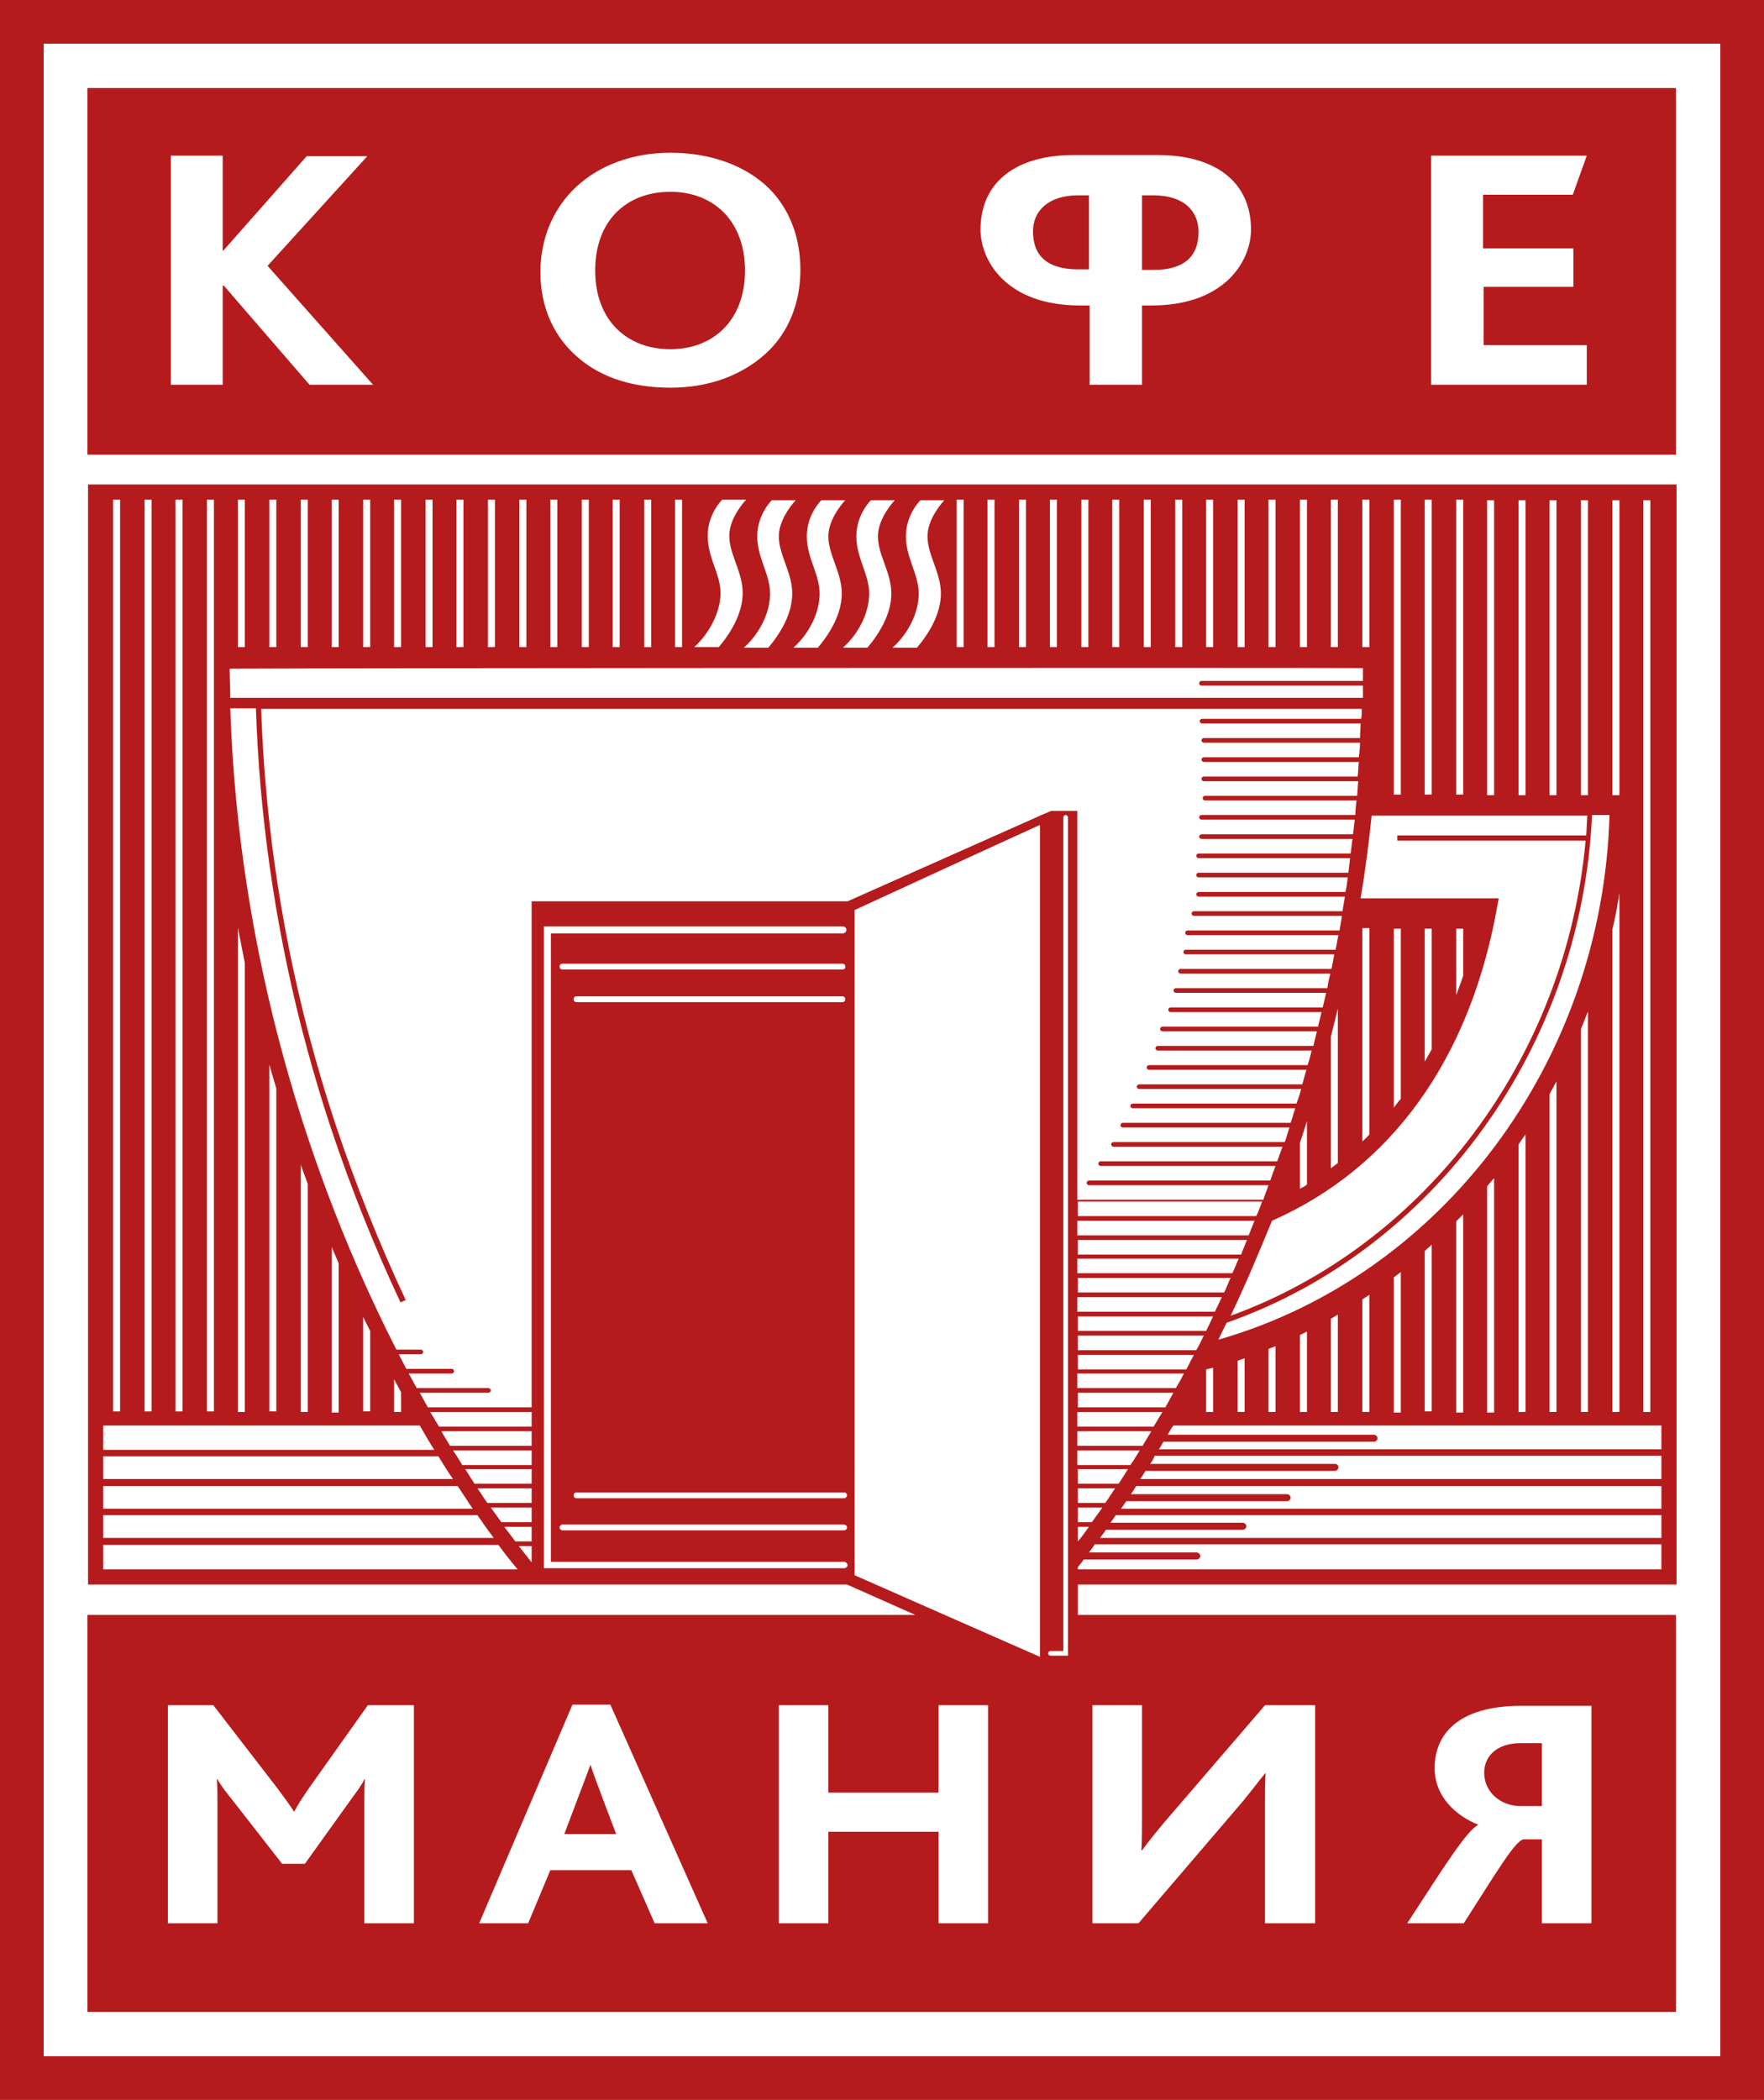 <?xml version="1.0" encoding="UTF-8"?> <svg xmlns="http://www.w3.org/2000/svg" xmlns:xlink="http://www.w3.org/1999/xlink" version="1.1" id="Layer_1" viewBox="0 0 302.6 360.2"><path fill="#B51B1C" d="M0,0v360.2h302.6V0H0z M295.1,352.7H7.5V7.5h287.6V352.7z M177.2,39.7c0,4.1,2.4,6.5,7.7,6.5h1.9V33.5H185 C179.8,33.5,177.2,36.2,177.2,39.7z M115,32.9c-7.5,0-12.9,4.9-12.9,13.5c0,8.6,5.5,13.5,12.9,13.5c7.3,0,12.8-4.9,12.8-13.5 C127.8,38,122.5,32.9,115,32.9z M254.6,304.1c0,3.2,2.7,5.7,6.3,5.7h3.6V299h-3.6C256.8,299,254.6,301.2,254.6,304.1z M287.6,15.1 H15V78h272.5V15.1z M53.1,66L38.4,49h-0.2V66h-8.9V26.7h8.9v16.3h0.1l14.3-16.2h10.4L45.9,45.6L64,66H53.1z M131.3,60.7 c-4,3.6-9.5,5.8-16.3,5.8c-6.4,0-11.6-1.7-15.4-4.8c-4.5-3.6-6.9-8.9-6.9-15c0-5.8,2.2-11,6.2-14.7c3.9-3.6,9.5-5.8,16.1-5.8 c7.1,0,13,2.3,16.9,6.1c3.6,3.6,5.4,8.5,5.4,14C137.3,51.9,135.3,57.1,131.3,60.7z M197.5,52.4h-1.6V66h-9V52.4h-1.6 c-12.9,0-17.1-7.9-17.1-13c0-8.4,6.4-12.8,15.9-12.8h14.6c9.5,0,15.9,4.4,15.9,12.8C214.6,44.5,210.4,52.4,197.5,52.4z M269.9,42.5 v6.7h-15.4v10h17.7V66h-26.7V26.7h26.7l-2.4,6.7h-15.4v9.2H269.9z M101.3,302.7l-4.5,11.9h8.9C105.7,314.6,101.6,303.9,101.3,302.7 L101.3,302.7z M197.8,33.5h-1.9v12.8h2c5.3,0,7.7-2.4,7.7-6.5C205.6,36.2,203.1,33.5,197.8,33.5z M287.6,277H184.9v-5.2h102.7V83.1 H15.1v188.7h130.2L157,277H15v68.1h272.5V277z M285,269.2H184.9v-0.4c0.3-0.4,0.7-0.8,1-1.3h19.4c0.3,0,0.6-0.3,0.6-0.6 c0-0.3-0.3-0.6-0.6-0.6h-18.5c0.3-0.4,0.7-0.9,1-1.4H285V269.2z M215.2,209.4c-0.3,0.8-0.7,1.7-1,2.5h-29.4v-2.5H215.2z M184.9,208.6v-2.5h31.6c-0.3,0.8-0.6,1.7-1,2.5H184.9z M213.9,212.7c-0.3,0.8-0.7,1.7-1,2.5h-28v-2.5H213.9z M212.5,215.9 c-0.4,0.8-0.7,1.7-1.1,2.5h-26.6v-2.5H212.5z M211.1,219.2c-0.4,0.8-0.7,1.7-1.1,2.5h-25.1v-2.5H211.1z M209.6,222.5 c-0.4,0.8-0.8,1.7-1.2,2.5h-23.6v-2.5H209.6z M208.1,225.8c-0.4,0.8-0.8,1.7-1.2,2.5h-22v-2.5H208.1z M208.1,234.6v7.6h-1.2v-7.3 C207.3,234.8,207.7,234.7,208.1,234.6z M206.5,229.1c-0.4,0.8-0.8,1.7-1.3,2.5h-20.3v-2.5H206.5z M204.8,232.4 c-0.4,0.8-0.9,1.7-1.3,2.5h-18.6v-2.5H204.8z M203.1,235.6c-0.4,0.8-0.9,1.7-1.4,2.5h-16.9v-2.5H203.1z M201.3,238.9 c-0.5,0.8-0.9,1.7-1.4,2.5h-15v-2.5H201.3z M199.4,242.2c-0.5,0.8-1,1.7-1.5,2.5h-13.1v-2.5H199.4z M197.5,245.5 c-0.5,0.8-1,1.7-1.5,2.5h-11.2v-2.5H197.5z M195.5,248.8c-0.5,0.8-1,1.7-1.6,2.5h-9.1v-2.5H195.5z M193.5,252 c-0.5,0.8-1.1,1.7-1.6,2.5h-7V252H193.5z M191.3,255.3c-0.6,0.8-1.1,1.7-1.7,2.5h-4.7v-2.5H191.3z M189.1,258.6 c-0.6,0.8-1.2,1.7-1.8,2.5h-2.4v-2.5H189.1z M285,263.8h-96.3c0.3-0.4,0.7-0.9,1-1.4h23.5c0.3,0,0.6-0.3,0.6-0.6 c0-0.3-0.3-0.6-0.6-0.6h-22.7c0.3-0.4,0.6-0.9,0.9-1.3H285V263.8z M285,258.8h-92.7c0.3-0.4,0.6-0.9,0.9-1.3h27.6 c0.3,0,0.6-0.3,0.6-0.6c0-0.3-0.3-0.6-0.6-0.6h-26.8c0.3-0.4,0.6-0.9,0.9-1.4H285V258.8z M285,253.7h-89.4c0.3-0.4,0.6-0.9,0.9-1.4 h32.5c0.3,0,0.6-0.3,0.6-0.6c0-0.3-0.2-0.6-0.6-0.6h-31.7c0.3-0.4,0.6-0.9,0.8-1.4H285V253.7z M285,248.6h-86.2 c0.3-0.4,0.5-0.9,0.8-1.3h36.1c0.3,0,0.6-0.3,0.6-0.6c0-0.3-0.3-0.6-0.6-0.6h-35.4c0.3-0.5,0.6-1.1,1-1.6H285V248.6z M212.3,242.2 v-8.8c0.4-0.1,0.8-0.3,1.2-0.4v9.2H212.3z M217.6,242.2v-10.8c0.4-0.2,0.8-0.3,1.2-0.5v11.3H217.6z M223,242.2V229 c0.4-0.2,0.8-0.4,1.2-0.6v13.8H223z M228.3,242.2v-16c0.4-0.2,0.8-0.5,1.2-0.7v16.7H228.3z M233.7,242.2v-19.3 c0.4-0.3,0.8-0.5,1.2-0.8v20.1H233.7z M239.1,242.2v-23.1c0.4-0.3,0.8-0.6,1.2-0.9v24.1H239.1z M244.4,242.2v-27.6 c0.4-0.4,0.8-0.7,1.2-1.1v28.6H244.4z M249.8,242.2v-32.7c0.4-0.4,0.8-0.8,1.2-1.2v34H249.8z M255.1,242.2v-38.7 c0.4-0.5,0.8-1,1.2-1.4v40.2H255.1z M260.5,242.2v-45.9c0.4-0.6,0.8-1.2,1.2-1.7v47.6H260.5z M265.8,242.2v-54.5 c0.4-0.7,0.8-1.5,1.2-2.2v56.7H265.8z M271.2,242.2v-65.7c0.4-1,0.8-2,1.2-3v68.7H271.2z M281.9,85.8h1.2v156.4h-1.2V85.8z M276.6,85.8h1.2v50.6h-1.2V85.8z M276.6,159.4c0.5-2.1,0.9-4.2,1.2-6.3v89.1h-1.2V159.4z M276.1,139.8c-1.2,42.3-28.7,79-67.1,90 c0.5-1,0.9-1.9,1.4-2.9c35.4-12.4,60.9-47.1,62.7-87.1H276.1z M271.2,85.8h1.2v50.6h-1.2V85.8z M265.8,85.8h1.2v50.6h-1.2V85.8z M260.5,85.8h1.2v50.6h-1.2V85.8z M255.1,85.8h1.2v50.6h-1.2V85.8z M249.8,85.7h1.2v50.6h-1.2V85.7z M244.4,85.7h1.2v50.6h-1.2V85.7 z M239.1,85.7h1.2v50.6h-1.2V85.7z M272.3,139.8c-0.1,1.2-0.1,2.3-0.2,3.5h-32.4v0.9H272c-3.4,37.4-27.6,69.4-60.9,81.5 c2.5-5.2,4.8-10.7,7.1-16.3c20.4-9,33.9-27.6,38.6-53.7l0.3-1.6c0,0-11.4,0-23.7,0c0.8-4.7,1.4-9.4,1.9-14.2H272.3z M223,203.9V196 c0.4-1.2,0.8-2.4,1.2-3.7v10.9C223.8,203.5,223.4,203.7,223,203.9z M228.3,200.4v-22.6c0.4-1.6,0.8-3.2,1.2-4.8v26.5 C229.1,199.8,228.7,200.1,228.3,200.4z M233.7,195.8v-36.6h1.2v35.4C234.5,195.1,234.1,195.4,233.7,195.8z M239.1,190v-30.7h1.2 v29.2C239.8,189,239.5,189.5,239.1,190z M244.4,182.1v-22.8h1.2V180C245.2,180.7,244.8,181.4,244.4,182.1z M249.8,170.7v-11.4h1.2 v8.1C250.6,168.5,250.2,169.6,249.8,170.7z M233.7,85.7h1.2V111h-1.2V85.7z M228.3,85.7h1.2V111h-1.2V85.7z M223,85.7h1.2V111H223 V85.7z M217.6,85.7h1.2V111h-1.2V85.7z M212.3,85.7h1.2V111h-1.2V85.7z M206.9,85.7h1.2V111h-1.2V85.7z M201.6,85.7h1.2V111h-1.2 V85.7z M196.2,85.7h1.2V111h-1.2V85.7z M190.8,85.7h1.2V111h-1.2V85.7z M185.5,85.7h1.2V111h-1.2V85.7z M180.1,85.7h1.2V111h-1.2 V85.7z M174.8,85.7h1.2V111h-1.2V85.7z M169.4,85.7h1.2V111h-1.2V85.7z M164.1,85.7l1.2,0V111h-1.2V85.7z M155.4,92 c0-3.8,2.5-6.2,2.5-6.2h4.1c0,0-2.9,3-2.9,6.2c0,3.2,2.3,6.2,2.3,9.8c0,3.5-2,6.8-4.1,9.3c0,0-3.4,0-4.2,0c2.8-2.5,4.5-6.1,4.5-9.3 C157.6,98.5,155.4,95.7,155.4,92z M146.9,92c0-3.8,2.5-6.2,2.5-6.2h4.1c0,0-2.9,3-2.9,6.2c0,3.2,2.3,6.2,2.3,9.8 c0,3.5-2,6.8-4.1,9.3c0,0-3.4,0-4.2,0c2.8-2.5,4.5-6.1,4.5-9.3C149.1,98.5,146.9,95.7,146.9,92z M138.4,92c0-3.8,2.5-6.2,2.5-6.2 h4.1c0,0-2.9,3-2.9,6.2c0,3.2,2.3,6.2,2.3,9.8c0,3.5-2,6.8-4.1,9.3c0,0-3.4,0-4.2,0c2.8-2.5,4.5-6.1,4.5-9.3 C140.6,98.5,138.4,95.7,138.4,92z M129.9,92c0-3.8,2.5-6.2,2.5-6.2h4.1c0,0-2.9,3-2.9,6.2c0,3.2,2.3,6.2,2.3,9.8 c0,3.5-2,6.8-4.1,9.3c0,0-3.4,0-4.2,0c2.8-2.5,4.5-6.1,4.5-9.3C132.1,98.5,129.9,95.7,129.9,92z M123.6,101.7c0-3.2-2.2-6-2.2-9.8 c0-3.8,2.5-6.2,2.5-6.2h4.1c0,0-2.9,3-2.9,6.2c0,3.2,2.3,6.2,2.3,9.8c0,3.5-2,6.8-4.1,9.3c0,0-3.4,0-4.2,0 C121.8,108.5,123.6,104.9,123.6,101.7z M115.8,85.7h1.2V111h-1.2V85.7z M110.5,85.7h1.2V111h-1.2V85.7z M105.1,85.7h1.2V111h-1.2 V85.7z M99.8,85.7h1.2V111h-1.2V85.7z M94.4,85.7h1.2V111h-1.2V85.7z M89.1,85.7h1.2V111h-1.2V85.7z M83.7,85.7h1.2V111h-1.2V85.7z M78.3,85.7h1.2V111h-1.2V85.7z M73,85.7h1.2V111H73V85.7z M67.6,85.7h1.2V111h-1.2V85.7z M62.3,85.7h1.2V111h-1.2V85.7z M56.9,85.7 h1.2V111h-1.2V85.7z M51.6,85.7h1.2V111h-1.2V85.7z M46.2,85.7h1.2V111h-1.2V85.7z M40.8,85.7H42V111h-1.2V85.7z M233.8,114.6 c0,0.7,0,1.4,0,2.2h-27.7c-0.2,0-0.4,0.2-0.4,0.4c0,0.2,0.2,0.4,0.4,0.4h27.7c0,0.7,0,1.4,0,2.1H39.5c0-1.7-0.1-3.3-0.1-5 C55.9,114.6,217.6,114.5,233.8,114.6z M35.5,85.7h1.2v156.4h-1.2V85.7z M30.1,85.7h1.2v156.4h-1.2V85.7z M24.8,85.7H26v156.4h-1.2 V85.7z M19.4,85.7h1.2v156.4h-1.2V85.7z M17.7,244.5H72c0.8,1.4,1.6,2.8,2.5,4.2H17.7V244.5z M40.8,242.2v-83.1 c0.4,2,0.8,4.1,1.2,6.1v77H40.8z M46.2,242.2v-59.6c0.4,1.4,0.8,2.8,1.2,4.1v55.4H46.2z M51.6,242.2v-42.4c0.4,1.1,0.8,2.2,1.2,3.3 v39.1H51.6z M56.9,242.2v-28.3c0.4,0.9,0.8,1.9,1.2,2.8v25.6H56.9z M62.3,242.2v-16.3c0.4,0.8,0.8,1.6,1.2,2.4v13.8H62.3z M67.6,242.2v-5.6c0.4,0.7,0.8,1.5,1.2,2.2v3.4H67.6z M17.7,249.8h57.5c0.8,1.3,1.6,2.6,2.5,3.9h-60V249.8z M17.7,254.9h60.8 c0.9,1.3,1.7,2.6,2.6,3.9H17.7V254.9z M17.7,259.9h64.2c0.9,1.3,1.8,2.6,2.8,3.9h-67V259.9z M17.7,269.2V265h67.8 c1.1,1.5,2.2,2.9,3.3,4.2H17.7z M91.2,268c-0.7-0.9-1.5-1.9-2.2-2.8h2.2V268z M91.2,264.4h-2.8c-0.6-0.8-1.2-1.6-1.9-2.5h4.7V264.4z M91.2,261.1H86c-0.6-0.8-1.2-1.7-1.8-2.5h7V261.1z M91.2,257.8h-7.6c-0.6-0.8-1.1-1.7-1.7-2.5h9.3V257.8z M91.2,254.5h-9.8 c-0.5-0.8-1.1-1.7-1.6-2.5h11.4V254.5z M91.2,251.3H79.3c-0.5-0.8-1-1.7-1.6-2.5h13.5V251.3z M91.2,248h-14c-0.5-0.8-1-1.7-1.5-2.5 h15.5V248z M91.2,244.7H75.3c-0.5-0.8-1-1.7-1.5-2.5h17.4V244.7z M144.8,269H93.3V158.9h51.3c0.3,0,0.6,0.3,0.6,0.6 c0,0.3-0.3,0.6-0.6,0.6c0,0-48.9,0-50.1,0v107.8c1.2,0,50.3,0,50.3,0c0.3,0,0.6,0.3,0.6,0.6C145.4,268.7,145.1,269,144.8,269z M144.5,166.3h-48c-0.3,0-0.5-0.2-0.5-0.5c0-0.3,0.2-0.5,0.5-0.5h48c0.3,0,0.5,0.2,0.5,0.5C145.1,166.1,144.8,166.3,144.5,166.3z M145,171.4c0,0.3-0.2,0.5-0.5,0.5H98.9c-0.3,0-0.5-0.2-0.5-0.5c0-0.3,0.2-0.5,0.5-0.5h45.6C144.8,170.9,145,171.1,145,171.4z M96.5,261.5h48.2c0.3,0,0.6,0.2,0.6,0.5c0,0.3-0.2,0.5-0.6,0.5H96.5c-0.3,0-0.5-0.2-0.5-0.5C96,261.8,96.2,261.5,96.5,261.5z M144.8,257H98.9c-0.3,0-0.5-0.2-0.5-0.5c0-0.3,0.2-0.5,0.5-0.5h45.9c0.3,0,0.5,0.2,0.5,0.5C145.3,256.7,145.1,257,144.8,257z M71,329.9h-8.5v-20.7c0-1.4,0-2.7,0.1-4h-0.1c-0.4,1-1.9,2.9-2.6,3.9l-7.6,10.6h-3.9l-8.5-10.9c-0.8-1-1.8-2.2-2.6-3.6h-0.1 c0.1,1.4,0.1,2.7,0.1,3.8v20.9h-8.5v-37.4h7.8l10.8,14c1.2,1.6,2.1,2.8,3,4.2h0.1c0.7-1.3,1.6-2.7,2.8-4.4l9.8-13.8H71V329.9z M112.3,329.9l-4-9.1H94.4l-3.8,9.1h-8.4l16-37.5h6.5l16.7,37.5H112.3z M169.5,329.9H161v-15.7h-18.9v15.7h-8.5v-37.4h8.5v15H161 v-15h8.5V329.9z M178.4,284.2c-2.5-1.1-30.7-13.5-31.8-14V156.1c1.1-0.5,29.3-13.5,31.8-14.6V284.2z M145.4,154.6H91.2v86.8H73.4 c-0.5-0.8-0.9-1.7-1.4-2.5h11.8c0.2,0,0.4-0.2,0.4-0.4c0-0.2-0.2-0.4-0.4-0.4H71.5c-0.5-0.8-0.9-1.7-1.4-2.5h7.4 c0.2,0,0.4-0.2,0.4-0.4c0-0.2-0.2-0.4-0.4-0.4h-7.8c-0.4-0.8-0.9-1.7-1.3-2.5h3.8c0.2,0,0.4-0.2,0.4-0.4c0-0.2-0.2-0.4-0.4-0.4h-4.2 c-15.1-29.6-27.1-67.7-28.5-110h4.4c0.6,18.2,3.2,36.6,7.8,54.7c1.5,5.8,3.2,11.7,5.1,17.4c3.4,10.2,7.4,20.2,11.9,29.8l0.9-0.4 c-4.5-9.6-8.5-19.6-11.9-29.7c-1.9-5.7-3.6-11.5-5.1-17.3c-4.6-18-7.2-36.3-7.8-54.4h188.8c0,0.6,0,1.2-0.1,1.7h-27.3 c-0.2,0-0.4,0.2-0.4,0.4c0,0.2,0.2,0.4,0.4,0.4h27.2c0,0.8-0.1,1.7-0.1,2.5h-26.8c-0.2,0-0.4,0.2-0.4,0.4c0,0.2,0.2,0.4,0.4,0.4 h26.8c0,0.8-0.1,1.7-0.2,2.5h-26.6c-0.2,0-0.4,0.2-0.4,0.4c0,0.2,0.2,0.4,0.4,0.4h26.6c-0.1,0.8-0.1,1.7-0.2,2.5h-26.4 c-0.2,0-0.4,0.2-0.4,0.4c0,0.2,0.2,0.4,0.4,0.4H233c-0.1,0.8-0.1,1.7-0.2,2.5h-26.1c-0.2,0-0.4,0.2-0.4,0.4c0,0.2,0.2,0.4,0.4,0.4 h26c-0.1,0.8-0.2,1.7-0.2,2.5h-26.4c-0.2,0-0.4,0.2-0.4,0.4c0,0.2,0.2,0.4,0.4,0.4h26.3c-0.1,0.8-0.2,1.7-0.3,2.5h-26 c-0.2,0-0.4,0.2-0.4,0.4c0,0.2,0.2,0.4,0.4,0.4H232c-0.1,0.8-0.2,1.7-0.3,2.5h-26.1c-0.2,0-0.4,0.2-0.4,0.4c0,0.2,0.2,0.4,0.4,0.4 h26c-0.1,0.8-0.2,1.7-0.3,2.5h-25.7c-0.2,0-0.4,0.2-0.4,0.4c0,0.2,0.2,0.4,0.4,0.4h25.6c-0.1,0.8-0.2,1.7-0.4,2.5h-25.2 c-0.2,0-0.4,0.2-0.4,0.4c0,0.2,0.2,0.4,0.4,0.4h25.1c-0.1,0.8-0.3,1.7-0.4,2.5h-25.5c-0.2,0-0.4,0.2-0.4,0.4c0,0.2,0.2,0.4,0.4,0.4 h25.4c-0.1,0.8-0.3,1.7-0.4,2.5h-26.1c-0.2,0-0.4,0.2-0.4,0.4c0,0.2,0.2,0.4,0.4,0.4h25.9c-0.2,0.8-0.3,1.7-0.5,2.5h-25.7 c-0.2,0-0.4,0.2-0.4,0.4c0,0.2,0.2,0.4,0.4,0.4h25.5c-0.2,0.8-0.3,1.7-0.5,2.5h-25.9c-0.2,0-0.4,0.2-0.4,0.4c0,0.2,0.2,0.4,0.4,0.4 h25.7c-0.2,0.8-0.4,1.7-0.5,2.5h-26c-0.2,0-0.4,0.2-0.4,0.4c0,0.2,0.2,0.4,0.4,0.4h25.8c-0.2,0.8-0.4,1.7-0.6,2.5h-26.1 c-0.2,0-0.4,0.2-0.4,0.4c0,0.2,0.2,0.4,0.4,0.4h25.9c-0.2,0.8-0.4,1.7-0.6,2.5h-26.7c-0.2,0-0.4,0.2-0.4,0.4c0,0.2,0.2,0.4,0.4,0.4 h26.5c-0.2,0.8-0.4,1.7-0.6,2.5h-26.7c-0.2,0-0.4,0.2-0.4,0.4c0,0.2,0.2,0.4,0.4,0.4H225c-0.2,0.8-0.4,1.7-0.7,2.5h-27.2 c-0.2,0-0.4,0.2-0.4,0.4c0,0.2,0.2,0.4,0.4,0.4h27c-0.2,0.8-0.5,1.7-0.7,2.5h-28c-0.2,0-0.4,0.2-0.4,0.4c0,0.2,0.2,0.4,0.4,0.4h27.8 c-0.2,0.8-0.5,1.7-0.8,2.5h-28.1c-0.2,0-0.4,0.2-0.4,0.4c0,0.2,0.2,0.4,0.4,0.4h27.9c-0.3,0.8-0.5,1.7-0.8,2.5h-28.8 c-0.2,0-0.4,0.2-0.4,0.4c0,0.2,0.2,0.4,0.4,0.4h28.6c-0.3,0.8-0.5,1.7-0.8,2.5h-29.4c-0.2,0-0.4,0.2-0.4,0.4c0,0.2,0.2,0.4,0.4,0.4 H220c-0.3,0.8-0.6,1.7-0.9,2.5h-30.3c-0.2,0-0.4,0.2-0.4,0.4c0,0.2,0.2,0.4,0.4,0.4h30c-0.3,0.8-0.6,1.7-0.9,2.5h-31.1 c-0.2,0-0.4,0.2-0.4,0.4s0.2,0.4,0.4,0.4h30.8c-0.3,0.8-0.6,1.7-0.9,2.5h-31.9v-66.7l-4.5,0v0l0,0h0v0l-1.4,0.6L145.4,154.6z M183.3,284h-3.1c-0.2,0-0.4-0.2-0.4-0.4c0-0.2,0.2-0.4,0.4-0.4c0,0,1.6,0,2.2,0c0-0.8,0-143,0-143c0-0.2,0.2-0.4,0.4-0.4 c0.2,0,0.4,0.2,0.4,0.4V284z M184.9,261.9h1.9c-0.6,0.8-1.2,1.7-1.9,2.5V261.9z M225.4,329.9H217v-20.5c0-1.7,0-4,0.1-5.2H217 c-1.3,1.6-2.4,3.1-3.9,4.9l-17.8,20.8h-7.9v-37.4h8.5v19.1c0,1.6,0,4-0.1,5.8h0.1c1.1-1.5,2.3-3,3.9-4.9l17.2-20h8.6V329.9z M273,329.9h-8.5v-14.4h-3.2c-1.5,0.5-4,4.7-10.2,14.4h-9.7c6.2-9.5,10.1-15.8,12.2-16.9V313c-3.8-1.5-7.5-4.8-7.5-9.7 c0-5.8,4-10.7,14.9-10.7H273V329.9z"></path></svg> 